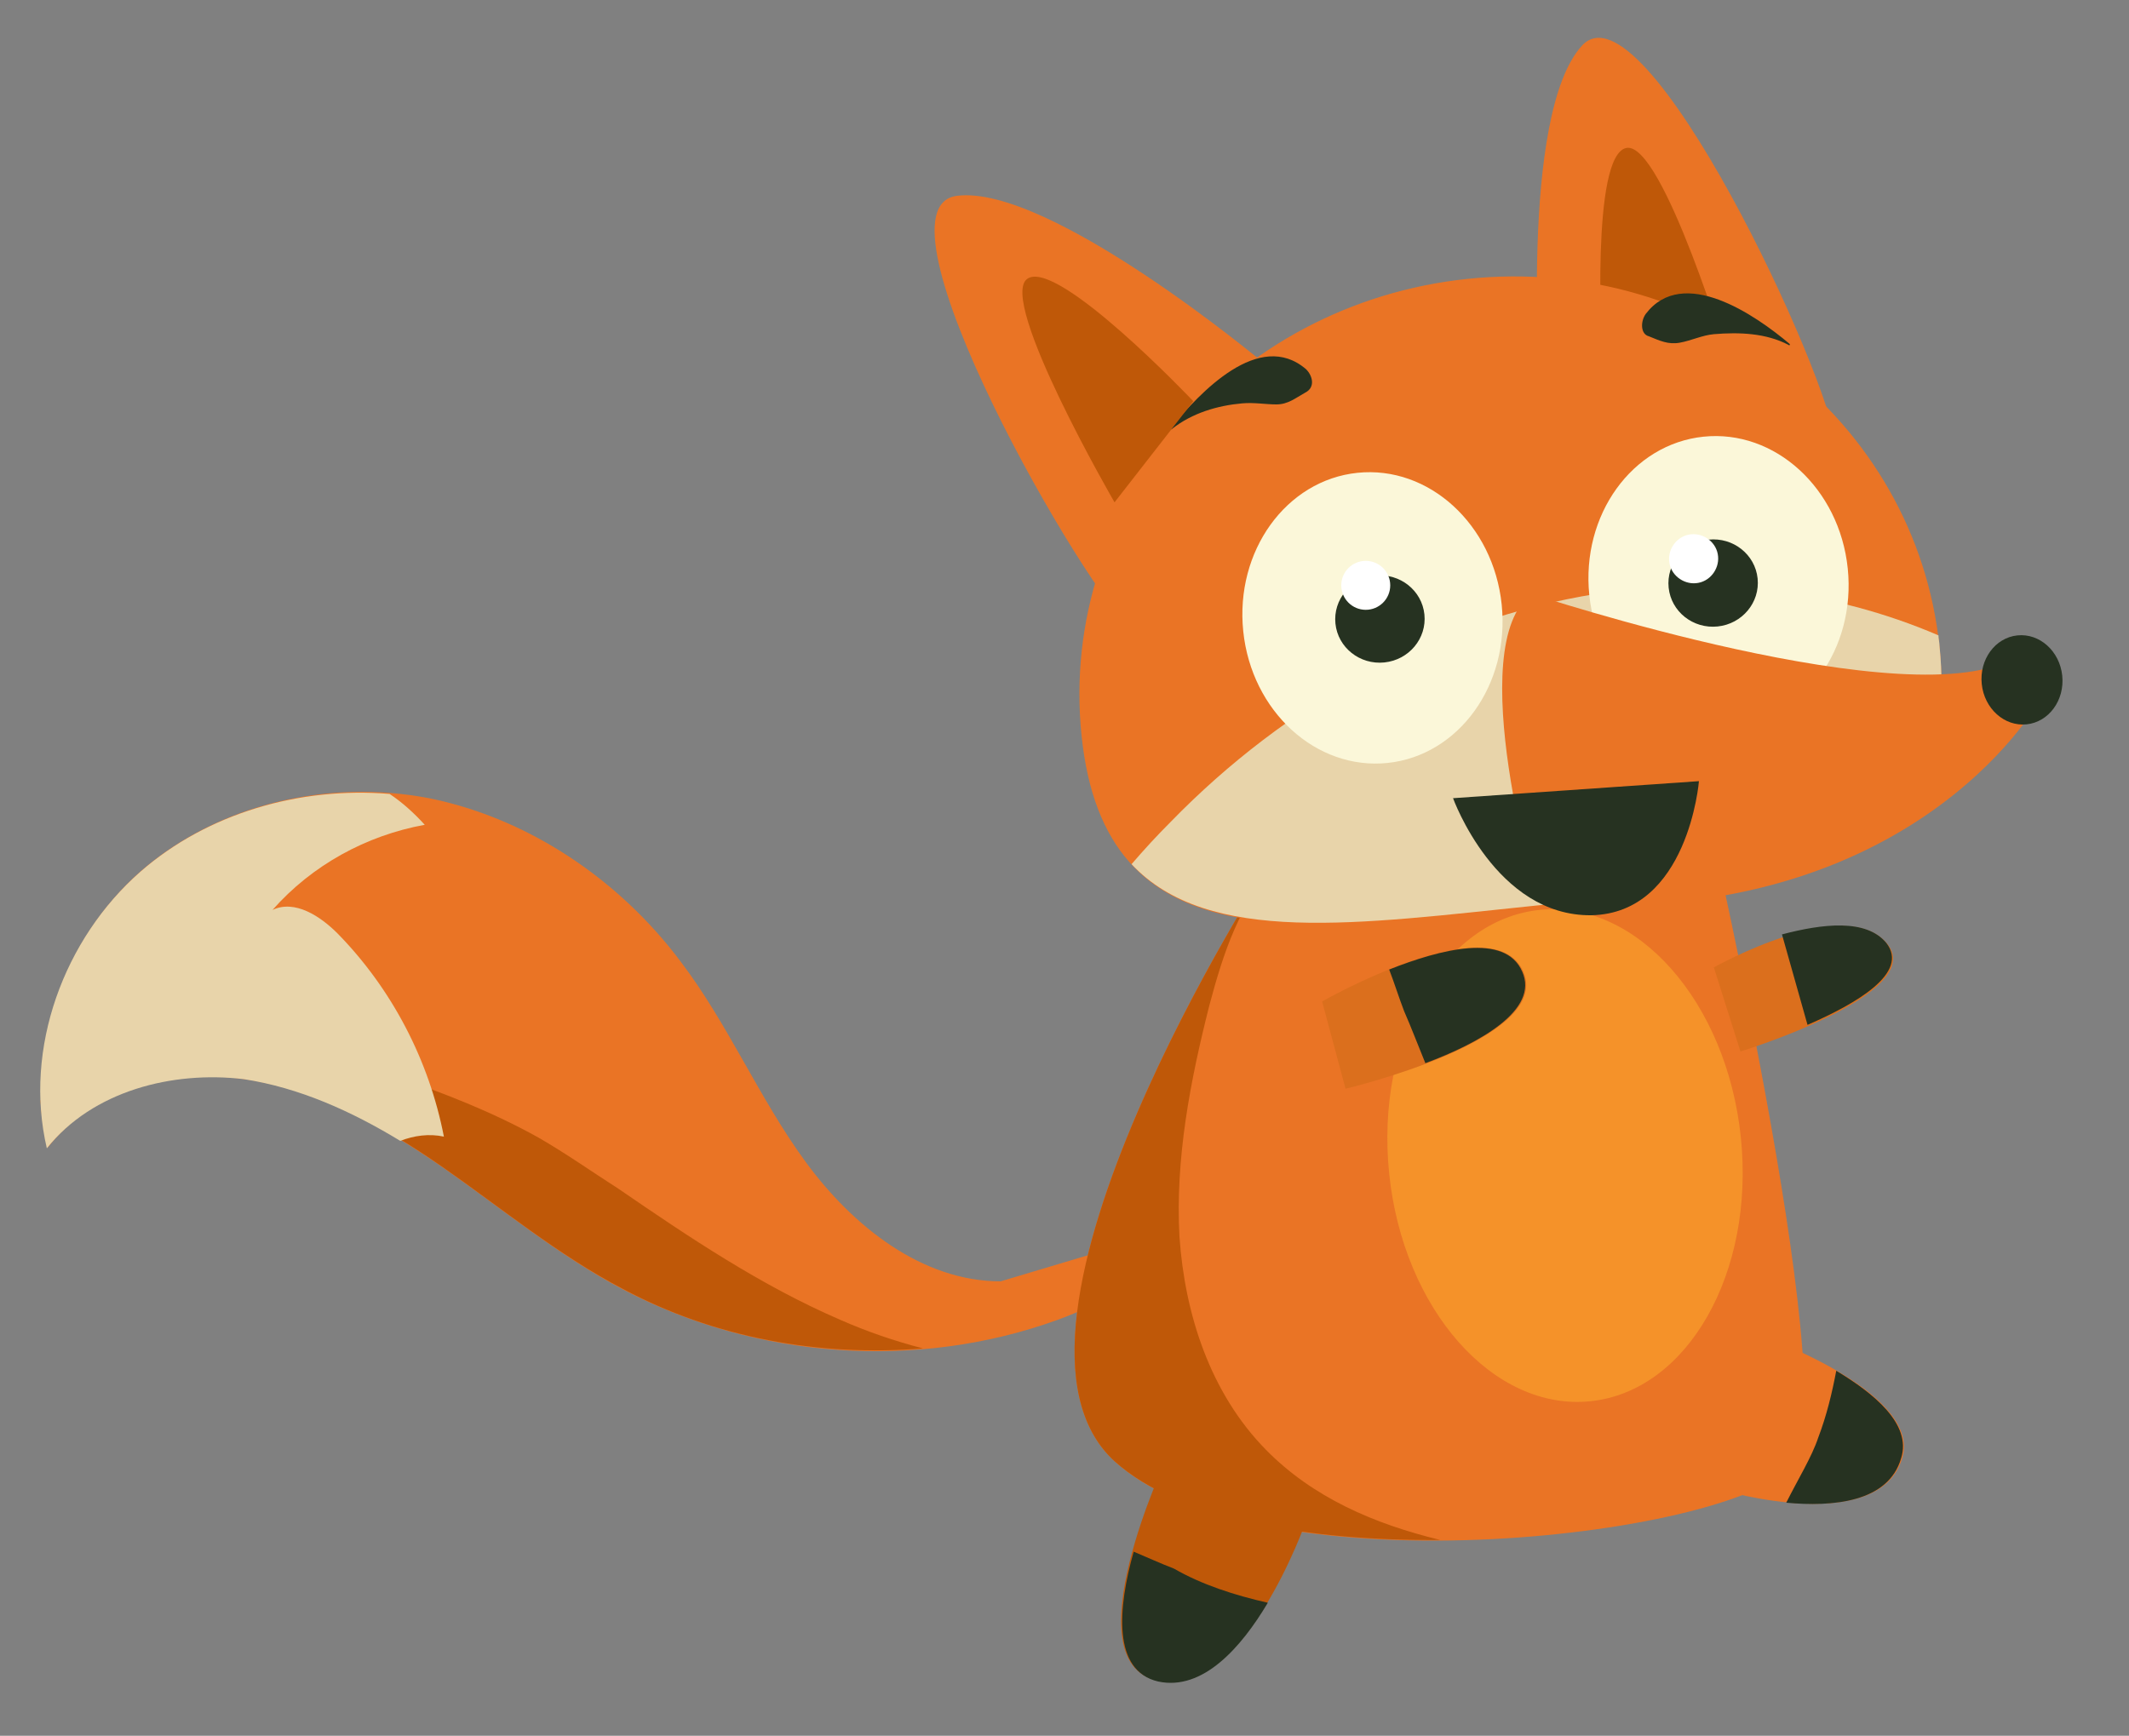 <?xml version="1.0" encoding="UTF-8"?> <svg xmlns="http://www.w3.org/2000/svg" xmlns:xlink="http://www.w3.org/1999/xlink" version="1.0" id="Слой_1" x="0px" y="0px" width="200px" height="163.1px" viewBox="0 0 200 163.1" style="enable-background:new 0 0 200 163.1;" xml:space="preserve"><rect x="0" y="0" width="200" height="163.1" fill="#808080" stroke="none"/> <g> <path style="fill:#EA7425;" d="M111.3,115.5c-2.6,4.2-7.3,6.8-11.9,8.5c-13.2,4.8-28.4,3.7-40.8-2.8c-6.1-3.2-11.4-7.6-17-11.5 c-5.6-3.9-11.8-7.3-18.6-8.3c-6.8-1-14.3,1-18.5,6.4c-2.2-9.4,1.6-19.7,8.8-26c7.3-6.3,17.6-8.6,27-6.8c9.4,1.9,17.9,7.7,23.6,15.3 c4.5,5.9,7.4,12.9,11.8,18.9c4.4,6,10.9,11.2,18.3,11.2l9.7-2.9L111.3,115.5z"></path> <path style="fill:#BF5808;" d="M14.7,97.9c7.5-1.3,15.1,0.8,22.3,3.2c4.7,1.6,9.3,3.4,13.6,5.8c2.6,1.5,5,3.2,7.5,4.8 c6.7,4.6,13.4,9.1,20.8,12.3c2.5,1.1,5.1,2,7.8,2.7c-9.7,0.8-19.6-1-28.2-5.6c-6.1-3.2-11.4-7.6-17-11.5 c-5.6-3.9-11.8-7.3-18.6-8.3c-6.8-1-14.3,1-18.5,6.4c-0.3-1.4-0.5-2.8-0.6-4.3C6.7,100.7,10.6,98.7,14.7,97.9z"></path> <path style="fill:#EA7425;" d="M119.2,81.3c0,0-28.2,43.5-14.5,56c13.7,12.5,59.3,7,63.9,0.1c4.5-6.9-8.9-64.1-8.9-64.1L119.2,81.3 z"></path> <path style="fill:#BF5808;" d="M120.1,81.1c-3.6,3.5-5.2,8.5-6.5,13.4c-1.8,7.1-3.2,14.4-2.8,21.7c0.5,7.3,2.9,14.7,8.1,20 c4.4,4.5,10.2,7,16.4,8.5c-12.2,0.1-24.5-1.9-30.6-7.4c-13.7-12.5,14.5-56,14.5-56L120.1,81.1z"></path> <path style="fill:#EA7425;" d="M144.7,36.9c0,0-2-26.1,3.9-32.6c5.9-6.5,23.5,31.5,23.8,37.4S144.7,36.9,144.7,36.9z"></path> <path style="fill:#BF5808;" d="M150.5,33.1c0,0-1.1-18.6,2.3-19.2c3.4-0.6,9.7,20.4,9.7,20.4L150.5,33.1z"></path> <path style="fill:#EA7425;" d="M118.7,34.1c0,0-20.1-16.8-28.8-15.7c-8.7,1.1,12.1,37.4,16.7,41.1 C111.1,63.2,118.7,34.1,118.7,34.1z"></path> <path style="fill:#EA7425;" d="M101.6,69.1c2.2,21.4,20.4,18.4,42.6,16.1c22.3-2.3,40.2-3,38-24.4c-2.2-21.4-22.1-36.9-44.3-34.6 S99.4,47.6,101.6,69.1z"></path> <path style="fill:#E8D4AA;" d="M144.2,85.1c-16.5,1.7-30.7,3.8-37.9-3.9c1.2-1.4,2.4-2.7,3.7-4c10.7-11,24.8-19,40-21.4 c10.8-1.7,22.1-0.4,32.1,3.9c0,0.3,0.1,0.7,0.1,1C184.4,82.1,166.5,82.8,144.2,85.1z"></path> <ellipse transform="matrix(0.995 -0.103 0.103 0.995 -4.777 16.961)" style="fill:#FBF7D9;" cx="161.4" cy="54.6" rx="12.2" ry="13.7"></ellipse> <ellipse transform="matrix(0.995 -0.103 0.103 0.995 -4.797 16.932)" style="fill:#263221;" cx="160.9" cy="54.7" rx="4.2" ry="4.1"></ellipse> <path style="fill:#EA7425;" d="M191.4,66.1c0,0-12.2,21.7-46.9,18.7c0,0-7.2-24.2-0.6-29c0,0,36,11.9,45.5,5.9L191.4,66.1z"></path> <ellipse transform="matrix(0.995 -0.103 0.103 0.995 -5.574 19.961)" style="fill:#263221;" cx="189.9" cy="63.8" rx="3.8" ry="4.2"></ellipse> <ellipse transform="matrix(0.995 -0.103 0.103 0.995 -10.421 15.764)" style="fill:#F59229;" cx="147" cy="108.5" rx="16.6" ry="23.2"></ellipse> <path style="fill:#263221;" d="M154.6,29.5c3.5-4.6,10.3,0.1,13.5,2.8c0.1,0.1,0,0.2-0.1,0.1c-2.1-1.1-4.6-1.2-7-1 c-1.1,0.1-2.1,0.6-3.2,0.8c-1.1,0.2-1.9-0.2-2.9-0.6C154.1,31.4,154.1,30.2,154.6,29.5z"></path> <path style="fill:#263221;" d="M122.7,34.7c-4.4-3.8-10,2.2-12.7,5.5c-0.1,0.1,0.1,0.2,0.1,0.1c1.9-1.5,4.3-2.2,6.6-2.4 c1.1-0.1,2.2,0.1,3.2,0.1c1.1,0,1.8-0.6,2.7-1.1C123.6,36.4,123.3,35.3,122.7,34.7z"></path> <path style="fill:#DB6F1D;" d="M161,90.9c0,0,12.4-7,16.3-2.2c3.8,4.7-13.8,10.1-13.8,10.1L161,90.9z"></path> <path style="fill:#263221;" d="M167.4,87.8c3.8-1,7.9-1.5,9.8,0.8c2.2,2.8-2.8,5.7-7.4,7.7L167.4,87.8z"></path> <path style="fill:#DB6F1D;" d="M124.2,94.1c0,0,16.1-9.2,18.9-2.8c2.8,6.4-16.7,11-16.7,11L124.2,94.1z"></path> <path style="fill:#263221;" d="M131.9,95c-0.5-1.3-0.9-2.6-1.4-3.9c4.8-1.9,10.9-3.5,12.5,0.2c1.6,3.6-4,6.7-9.1,8.6 C133.2,98.2,132.6,96.6,131.9,95z"></path> <ellipse transform="matrix(0.995 -0.103 0.103 0.995 -5.299 13.625)" style="fill:#FBF7D9;" cx="128.9" cy="58" rx="12.2" ry="13.7"></ellipse> <ellipse transform="matrix(0.995 -0.103 0.103 0.995 -5.305 13.705)" style="fill:#263221;" cx="129.6" cy="58.1" rx="4.2" ry="4.1"></ellipse> <path style="fill:#BF5808;" d="M112.1,37.7c0,0-12.8-13.5-15.6-11.5c-2.8,2,8.2,21,8.2,21L112.1,37.7z"></path> <path style="fill:#BF5808;" d="M122.7,142.9c0,0-5.9,16.9-14,15c-8.1-1.8,0.9-20.9,0.9-20.9L122.7,142.9z"></path> <path style="fill:#263221;" d="M110.3,147.4c2.6,1.5,5.7,2.5,8.8,3.2c-2.5,4.2-6.1,8.3-10.3,7.4c-4.3-1-3.8-6.9-2.3-12.2 C107.7,146.3,109,146.9,110.3,147.4z"></path> <path style="fill:#EA7425;" d="M166.5,125.9c0,0,14,5.2,12.2,11.1c-2.2,7.4-17,3-17,3L166.5,125.9z"></path> <path style="fill:#263221;" d="M170.8,135.1c0.8-2.1,1.3-4.2,1.7-6.3c3.5,2.1,7.1,5,6.1,8.2c-1.2,4.2-6.5,4.6-10.8,4.2 C168.9,139,170.2,136.9,170.8,135.1z"></path> <path style="fill:#E8D4AA;" d="M4.4,107.9c-2.2-9.4,1.6-19.7,8.8-26c6.3-5.5,15-8,23.4-7.3c1.2,0.8,2.3,1.8,3.3,2.9 c-5.5,1-10.6,3.8-14.3,8c2.1-1,4.5,0.6,6.1,2.2c5.1,5.2,8.6,11.9,10,19.1c-1.4-0.3-2.8-0.1-4.1,0.4c-4.6-2.8-9.5-5-14.7-5.8 C16.2,100.6,8.7,102.5,4.4,107.9z"></path> <circle style="fill:#FFFFFF;" cx="128.3" cy="55" r="2.3"></circle> <path style="fill:#FFFFFF;" d="M156.8,52.7c0.1,1.3,1.3,2.2,2.5,2.1c1.3-0.1,2.2-1.3,2.1-2.5c-0.1-1.3-1.3-2.2-2.5-2.1 C157.6,50.3,156.7,51.5,156.8,52.7z"></path> <path style="fill:#263221;" d="M136.5,75l23.1-1.6c0,0-1,12.4-10.1,12.6C140.5,86.1,136.5,75,136.5,75z"></path> </g> <g style="display:none;"> <ellipse style="display:inline;fill:#92B779;" cx="170.8" cy="60" rx="4.2" ry="4"></ellipse> <path style="display:inline;fill:#92B779;" d="M172.9,60.1L168.7,47c0,0,8.3-4.2,9.2-4.2c0.9,0,0.6,3.9,0.6,3.9l-6,1.5L175,60 L172.9,60.1z"></path> </g> <g style="display:none;"> <ellipse style="display:inline;fill:#4F7838;" cx="65.5" cy="81.5" rx="4.2" ry="4"></ellipse> <path style="display:inline;fill:#4F7838;" d="M67.6,81.6l-4.2-13.1c0,0,8.3-4.2,9.2-4.2c0.9,0,0.6,3.9,0.6,3.9l-6,1.5l2.4,11.8 L67.6,81.6z"></path> </g> <g style="display:none;"> <ellipse style="display:inline;fill:#4F7838;" cx="106.1" cy="43.6" rx="2.7" ry="2.6"></ellipse> <path style="display:inline;fill:#4F7838;" d="M107.5,43.7l-2.7-8.5c0,0,5.4-2.7,6-2.7c0.6,0,0.4,2.5,0.4,2.5l-3.8,1l1.5,7.6 L107.5,43.7z"></path> </g> <g style="display:none;"> <ellipse style="display:inline;fill:#92B779;" cx="78.3" cy="98.3" rx="2.7" ry="2.6"></ellipse> <path style="display:inline;fill:#92B779;" d="M79.7,98.4L77,89.9c0,0,5.4-2.7,6-2.7c0.6,0,0.4,2.5,0.4,2.5l-3.8,1l1.5,7.6 L79.7,98.4z"></path> </g> <g style="display:none;"> <ellipse style="display:inline;fill:#4F7838;" cx="176.6" cy="92.2" rx="2.7" ry="2.6"></ellipse> <path style="display:inline;fill:#4F7838;" d="M177.9,92.3l-2.7-8.5c0,0,5.4-2.7,6-2.7c0.6,0,0.4,2.5,0.4,2.5l-3.8,1l1.5,7.6 L177.9,92.3z"></path> </g> </svg> 